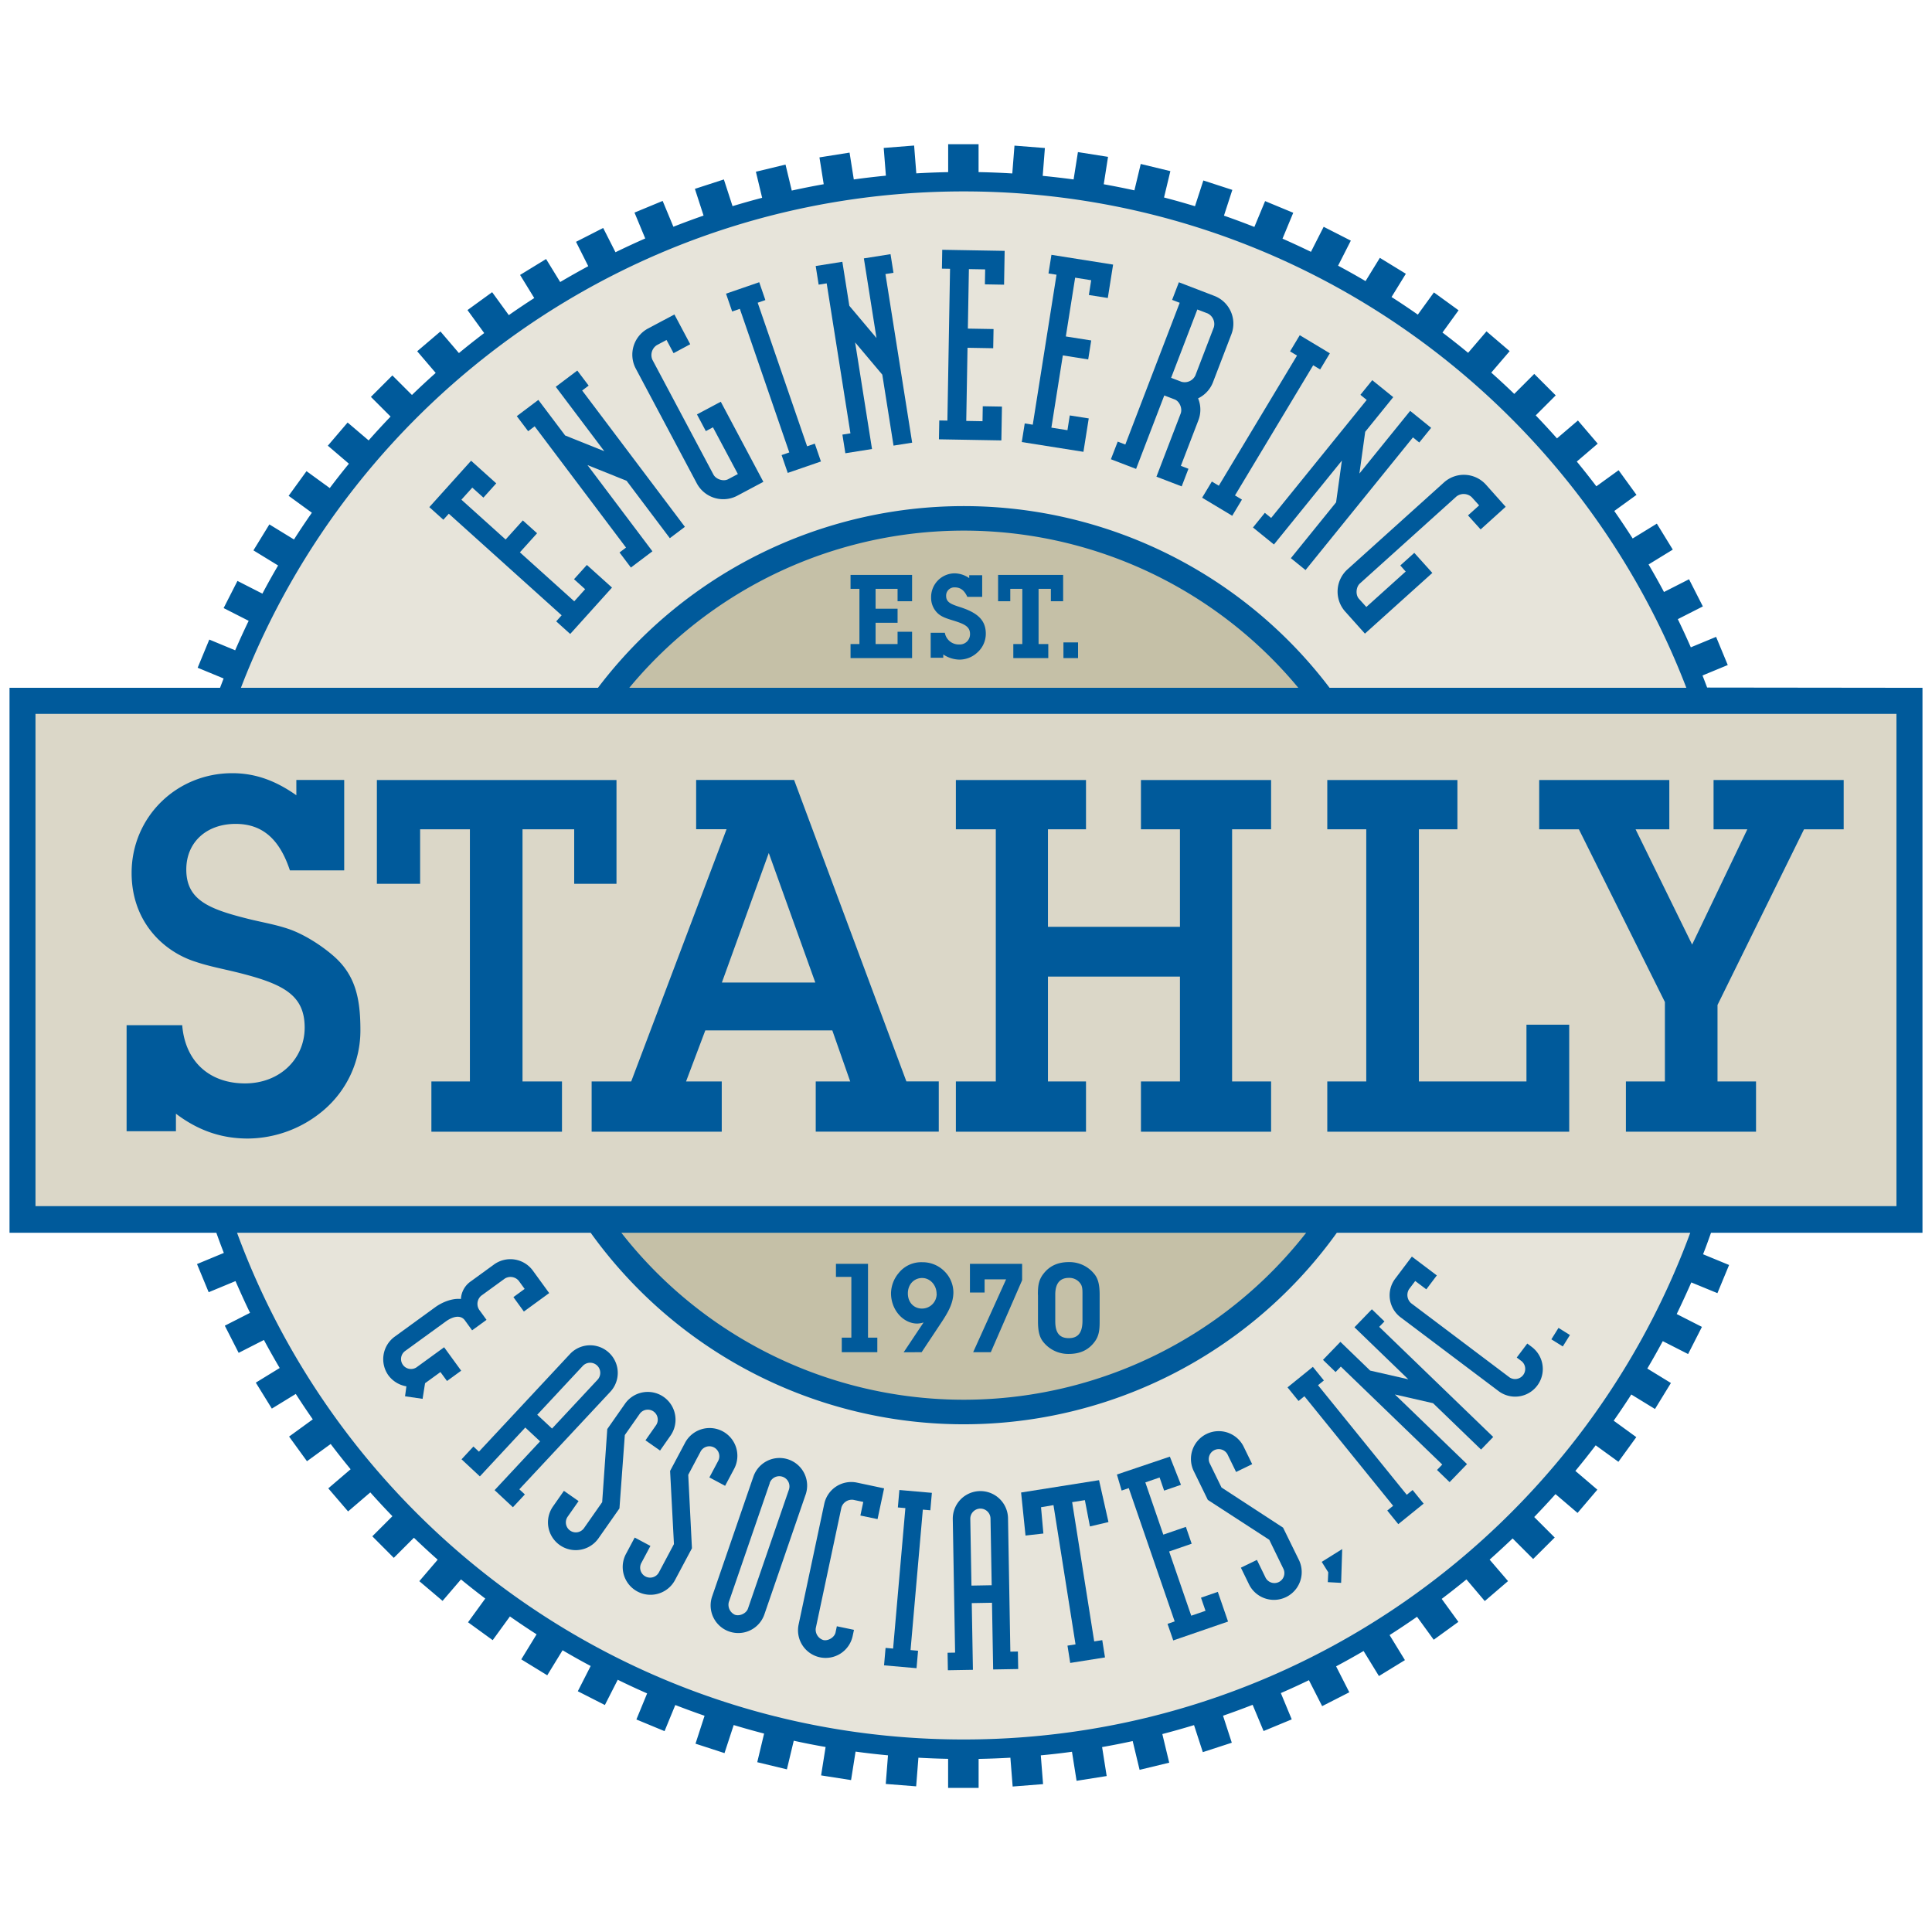 <svg xmlns="http://www.w3.org/2000/svg" id="Layer_1" data-name="Layer 1" viewBox="0 0 1080 1080"><defs><style>.cls-1{fill:#dbd7c8;}.cls-2{fill:#c5c0a7;}.cls-3{fill:#e7e4da;}.cls-4,.cls-5{fill:#005a9b;}.cls-5{fill-rule:evenodd;}</style></defs><polygon class="cls-1" points="12.86 391.86 1067.13 391.86 1067.13 681.45 12.86 681.45 12.86 391.86 12.86 391.86"></polygon><path class="cls-2" d="M740.18,683.71a246.65,246.65,0,0,1-400.37,0ZM346.66,386.58a246.63,246.63,0,0,1,386.68,0Z"></path><path class="cls-3" d="M952.86,685.22C892.43,854.87,730.4,976.31,540,976.31S187.57,854.87,127.14,685.22H336a250.64,250.64,0,0,0,408,0ZM129.34,385.07C191.43,218.58,351.86,100,540,100S888.57,218.58,950.66,385.07H737.23a250.62,250.62,0,0,0-394.46,0Z"></path><path class="cls-4" d="M351.77,384.49h374a242.92,242.92,0,0,0-374,0Zm-217.07,0H334.25a256.65,256.65,0,0,1,409,0H942.68C880.29,222.21,722.94,107,538.69,107s-341.6,115.17-404,277.45ZM730.14,689.14H347.35a242.93,242.93,0,0,0,382.79,0Zm214.72,0H747.28a256.66,256.66,0,0,1-417.08,0H132.52c60.84,165.32,219.74,283.24,406.17,283.24S884,854.46,944.86,689.14Zm129.82-304.65V689.14H956.46c-1.66,4.65-2.63,7.45-4.44,12l14.55,6-6.52,15.74-14.6-6c-2.36,5.35-5.6,12.44-8.16,17.68l14.1,7.18-7.73,15.18-14.16-7.21q-4.17,7.75-8.64,15.32l13.19,8.08-8.9,14.53-13.24-8.11q-4.78,7.43-9.85,14.65l12.64,9.19-10,13.79L892,807.94q-5.53,7.27-11.36,14.31l12.29,10.49-11.07,13-12.32-10.52q-5.84,6.52-11.91,12.81l11.46,11.46-12.05,12L845.56,860q-6.3,6-12.85,11.85l10.29,12L830,895,819.75,882.9q-6.81,5.58-13.83,10.89l9.33,12.84-13.79,10-9.33-12.84q-7.56,5.26-15.34,10.23l8.57,14-14.53,8.9-8.58-14q-7.59,4.44-15.36,8.58L754.27,946l-15.18,7.74-7.39-14.51Q723.92,943,716,946.44l6.09,14.7-15.74,6.52L700.23,953q-8.21,3.21-16.55,6.1l4.9,15.09-16.2,5.27-4.91-15.11q-8.79,2.66-17.72,5l3.85,16-16.56,4-3.86-16.08q-8.49,1.84-17.1,3.36l2.56,16.19-16.83,2.66-2.57-16.23q-8.65,1.19-17.43,2l1.27,16.09-17,1.34-1.27-16.11q-8.84.51-17.76.67v16.2H530V983.2q-8.34-.16-16.6-.63l-1.26,16-17-1.33,1.25-16q-9.12-.85-18.12-2.08l-2.52,15.92L459,992.46l2.52-15.88q-9-1.56-17.81-3.5l-3.83,16-16.57-4,3.83-16q-8.57-2.22-17-4.77L405,980l-16.21-5.27,5.07-15.61q-8.25-2.86-16.37-6l-6,14.6-15.74-6.52,6-14.58Q353.47,943,345.32,939l-7.19,14.12L323,945.42l7.19-14.12q-8-4.24-15.7-8.8l-8.57,14-14.52-8.9,8.56-14q-7.56-4.85-14.91-10l-9.63,13.26-13.78-10,9.63-13.26q-6.9-5.22-13.58-10.7l-10.29,12L234.4,883.88l10.27-12q-6.76-6-13.29-12.27l-11.25,11.24-12-12.05,11.23-11.23Q213,841,207,834.26L194.58,844.9,183.51,832,196,821.32q-5.72-6.95-11.15-14.12l-13.25,9.63-10-13.78,13.25-9.63q-4.89-7-9.51-14.2l-13.38,8.2L143,772.9l13.35-8.18q-4.56-7.74-8.82-15.67l-14.12,7.2-7.74-15.18,14.1-7.19c-2.67-5.47-5.68-12.15-8.12-17.74l-15,6.22-6.52-15.74,15-6.23c-1.61-4.1-2.7-7.09-4.19-11.25H5.32V384.49H123l2-5.22-14.51-6L117,357.52l14.46,6q3.62-8.33,7.55-16.48l-14-7.12,7.73-15.18,13.94,7.11q4.23-8,8.78-15.74l-13.79-8.45,8.91-14.52,13.76,8.43q4.83-7.57,10-14.95l-13-9.46,10-13.78,13,9.45q5.22-6.93,10.7-13.62l-11.78-10.07,11.06-12.95,11.75,10q6-6.79,12.27-13.33l-11-11,12-12,10.94,10.93q6.51-6.3,13.28-12.33l-10.35-12.11,13-11.07,10.33,12.09q6.94-5.73,14.13-11.19l-9.34-12.85,13.78-10,9.32,12.83q7-4.91,14.22-9.55l-7.92-12.92,14.53-8.9,7.89,12.86q7.74-4.57,15.69-8.86L322,135.18l15.18-7.74L344.06,141q8.22-4,16.63-7.7l-6-14.46,15.74-6.52,6,14.43q8.35-3.28,16.87-6.24l-4.85-14.94,16.2-5.26,4.85,14.93q8.21-2.49,16.54-4.67L422.55,96l16.56-4,3.49,14.53q8.86-1.95,17.86-3.55l-2.38-15,16.83-2.67,2.37,15q8.93-1.23,17.94-2.11L494,82.7l17-1.34,1.22,15.55q8.85-.51,17.81-.69V80.6h17V96.21q9.47.18,18.85.75l1.22-15.55,17,1.34-1.22,15.56q8.68.85,17.27,2l2.42-15.29,16.83,2.66L617,103q8.63,1.55,17.14,3.41l3.54-14.75,16.56,4L650.7,110.4q8.71,2.26,17.3,4.88l4.68-14.39,16.2,5.26-4.68,14.4q8.59,3,17,6.31l6-14.44,15.73,6.52-6,14.47q8,3.53,15.9,7.37l7.11-14,15.18,7.74-7.12,14q7.77,4.16,15.35,8.62l8-13,14.53,8.9-8,13q7.46,4.77,14.69,9.84l9-12.42,13.78,10-9,12.43q7.29,5.52,14.34,11.34l10.27-12,12.95,11.06-10.28,12q6.54,5.82,12.85,11.91l11.18-11.18,12,12-11.18,11.18q6.06,6.32,11.88,12.86l11.71-10,11.06,12.95-11.69,10q5.6,6.81,10.93,13.84l12.44-9,10,13.79-12.42,9q5.29,7.58,10.28,15.37l13.52-8.29,8.91,14.52-13.54,8.3q4.46,7.59,8.62,15.39l14-7.12,7.73,15.18-14,7.12q3.79,7.78,7.27,15.75l14.13-5.85,6.52,15.75-14.12,5.84q1.32,3.36,2.59,6.75Zm-14.55,14.56H19.84V674.24H1060.13V399.05Z"></path><path class="cls-4" d="M192.37,486.56H162.06c-5.94-18-15.81-26-30.35-26-16.25,0-27.57,10.23-27.57,25.48,0,16.7,12,21.93,33.74,27.39,8,2.06,15.48,3.19,23.33,5.83s17.47,8.44,24.91,14.85c12.41,10.63,15.35,23.63,15.35,41.66a58.49,58.49,0,0,1-20.22,44.54,66.06,66.06,0,0,1-42.65,16.14c-15,0-27.94-4.57-40.25-13.88v9.78H70.77V573.08h31.08c1.69,20.68,15.56,32.55,35.1,32.55s33.36-13.75,33.36-31.22c0-18.31-12.1-24.42-37.23-30.72-8.3-2.06-16.19-3.5-23.59-6a52.42,52.42,0,0,1-21-12.6c-9.87-9.79-14.92-22.64-14.92-37.11,0-31.18,25-55.76,56.25-55.76,13.13,0,24.45,4.31,35.84,12.34V436h26.75v50.52Z"></path><polygon class="cls-4" points="314.15 604.54 314.15 632.63 241.15 632.63 241.15 604.54 262.68 604.54 262.68 463.58 234.85 463.58 234.85 494.05 210.68 494.05 210.68 436.04 344.62 436.04 344.62 494.05 320.98 494.05 320.98 463.58 292.09 463.58 292.09 604.54 314.15 604.54 314.15 604.54"></polygon><path class="cls-5" d="M383.46,604.54h20v28.09H330.73V604.54h22.12l53.3-141h-17V436h54.76l62.76,168.5h18.11v28.09H456V604.54h19.27l-10-28.53h-71l-10.76,28.53Zm46.28-127.68-26.2,72.37h52.22l-26-72.37Z"></path><polygon class="cls-4" points="556.66 463.58 534.34 463.58 534.34 436.04 607.08 436.04 607.08 463.58 585.81 463.58 585.81 518.1 659.6 518.1 659.6 463.58 637.8 463.58 637.8 436.04 710.55 436.04 710.55 463.58 688.75 463.58 688.75 604.54 710.55 604.54 710.55 632.63 637.8 632.63 637.8 604.54 659.6 604.54 659.6 545.92 585.81 545.92 585.81 604.54 607.08 604.54 607.08 632.63 534.34 632.63 534.34 604.54 556.66 604.54 556.66 463.58 556.66 463.58"></polygon><polygon class="cls-4" points="853.3 604.54 853.3 572.81 877.2 572.81 877.2 632.63 741.96 632.63 741.96 604.54 763.75 604.54 763.75 463.58 741.96 463.58 741.96 436.04 814.7 436.04 814.7 463.58 793.17 463.58 793.17 604.54 853.3 604.54 853.3 604.54"></polygon><polygon class="cls-4" points="957.89 463.58 957.89 436.04 1030.63 436.04 1030.63 463.58 1008.46 463.58 960.1 561.78 960.1 604.54 981.63 604.54 981.63 632.63 908.89 632.63 908.89 604.54 930.69 604.54 930.69 560.14 882.6 463.58 860.42 463.58 860.42 436.04 933.16 436.04 933.16 463.58 914.29 463.58 945.91 528.02 976.77 463.58 957.89 463.58 957.89 463.58"></polygon><polygon class="cls-4" points="501.75 353.16 501.75 360.03 489.46 360.03 489.46 348.13 501.75 348.13 501.75 340.28 489.46 340.28 489.46 329.16 501.75 329.16 501.75 336.09 509.86 336.09 509.86 321.38 475.46 321.38 475.46 329.16 480.43 329.16 480.43 360.03 475.46 360.03 475.46 367.88 509.86 367.88 509.86 353.16 501.75 353.16 501.75 353.16"></polygon><path class="cls-4" d="M520.29,367.68h7v-1.83a16.85,16.85,0,0,0,9,2.88,14.71,14.71,0,0,0,10.14-4.06,14,14,0,0,0,4.64-10.4c0-7.84-4.91-11.9-14.72-15-4.84-1.57-7.45-2.68-7.45-6.15a4.58,4.58,0,0,1,4.84-4.77c3.2,0,5.36,1.7,7,5.3h8.31v-12.1H541.8v1.63a14.63,14.63,0,0,0-8.3-2.68,13.26,13.26,0,0,0-13,13.54,11.83,11.83,0,0,0,3.6,8.7c2.22,2.16,5.3,3.07,9.15,4.25,5.82,1.83,9,3.27,9,7.39a5.72,5.72,0,0,1-6.08,5.88,7.87,7.87,0,0,1-8-6.54h-7.91v14Z"></path><polygon class="cls-4" points="580.57 360.03 580.57 329.16 587.44 329.16 587.44 336.09 594.3 336.09 594.3 321.38 557.94 321.38 557.94 336.09 564.75 336.09 564.75 329.16 571.48 329.16 571.48 360.03 566.45 360.03 566.45 367.88 586 367.88 586 360.03 580.57 360.03 580.57 360.03"></polygon><polygon class="cls-4" points="602.64 367.88 602.64 359.11 594.47 359.11 594.47 367.88 602.64 367.88 602.64 367.88"></polygon><polygon class="cls-4" points="485.22 747.75 485.22 706.49 467.3 706.49 467.3 713.79 475.91 713.79 475.91 747.75 470.56 747.75 470.56 755.88 490.43 755.88 490.43 747.75 485.22 747.75 485.22 747.75"></polygon><path class="cls-5" d="M515.2,755.88,526,739.62c4-6,6.95-11.11,6.95-17.29a16.7,16.7,0,0,0-5.07-11.74,17.15,17.15,0,0,0-12.3-5,16.11,16.11,0,0,0-13.26,6.11,18.07,18.07,0,0,0-4.24,11.18c0,9.66,7.08,17,14.65,17a12.92,12.92,0,0,0,3.55-.62l-11.12,16.67Zm8.41-32.58a8.21,8.21,0,0,1-8.2,8.2c-4.51,0-7.91-3.41-7.91-8.48s3.47-8.61,8-8.61c4.31,0,8.06,3.82,8.06,8.89Z"></path><polygon class="cls-4" points="553.87 755.88 571.37 715.66 571.37 706.49 542.2 706.49 542.2 722.54 550.4 722.54 550.4 715.17 562.41 715.17 544.01 755.88 553.87 755.88 553.87 755.88"></polygon><path class="cls-5" d="M580.24,723.79v14.72c0,5.07.63,8.75,2.92,11.6a17.8,17.8,0,0,0,14.31,6.74c6.18,0,10.83-2.09,14.24-6.53,2.78-3.54,3-7.22,3-11.74V723.93c0-5.07-.62-8.82-2.91-11.67a17.83,17.83,0,0,0-14.31-6.74c-6.18,0-10.84,2.15-14.24,6.6-2.78,3.54-3.06,7.15-3.06,11.67Zm9.66,14.79V723.72c0-6.25,2.57-9.38,7.64-9.38a7.53,7.53,0,0,1,6.74,3.68c.76,1.32.83,3,.83,5V738.3c0,6.46-2.29,9.73-7.64,9.73s-7.57-3.13-7.57-9.45Z"></path><polygon class="cls-4" points="310.92 347.34 318.75 354.39 342.11 328.46 328.06 315.81 320.88 323.78 327.09 329.37 321.01 336.13 290.62 308.76 300.23 298.09 292.26 290.92 282.65 301.59 257.93 279.33 264.01 272.58 270.23 278.17 277.4 270.2 263.35 257.55 240 283.49 247.84 290.54 250.88 287.17 313.96 343.96 310.92 347.34 310.92 347.34"></polygon><polygon class="cls-4" points="374.44 300.85 382.86 294.5 325.43 218.29 329.06 215.56 322.71 207.14 310.67 216.22 337.8 252.22 315.93 243.44 300.94 223.55 288.89 232.63 295.24 241.05 298.87 238.31 349.95 306.1 346.32 308.84 352.67 317.26 364.71 308.18 328.4 259.98 350.27 268.77 374.44 300.85 374.44 300.85"></polygon><path class="cls-4" d="M394.55,241l4-2.13L412.47,265,407,267.9c-2.57,1.36-6.75.09-8.2-2.64l-34.13-64.2a6.6,6.6,0,0,1,2.48-8.11l5.45-2.9,3.93,7.38,9.31-5L377,175.79l-14.76,7.85A16.6,16.6,0,0,0,355.38,206l34.13,64.2a16.77,16.77,0,0,0,22.46,7l14.76-7.85-23.81-44.78-13.32,7.08,4.95,9.31Z"></path><polygon class="cls-4" points="427.84 167.74 424.41 157.77 405.85 164.16 409.28 174.13 413.58 172.65 441.22 252.91 436.92 254.39 440.35 264.36 458.91 257.97 455.48 248 451.18 249.48 423.55 169.22 427.84 167.74 427.84 167.74"></polygon><polygon class="cls-4" points="499.49 249.1 509.9 247.45 494.97 153.2 499.46 152.49 497.81 142.08 482.91 144.44 489.96 188.96 474.78 170.94 470.88 146.34 455.98 148.7 457.63 159.12 462.12 158.4 475.4 242.24 470.91 242.95 472.56 253.37 487.46 251 478.02 191.4 493.21 209.43 499.49 249.1 499.49 249.1"></polygon><polygon class="cls-4" points="525.06 235.04 524.87 245.58 559.77 246.19 560.1 227.29 549.37 227.1 549.23 235.46 540.14 235.3 540.85 194.41 555.21 194.66 555.4 183.94 541.04 183.69 541.62 150.43 550.71 150.59 550.56 158.95 561.28 159.14 561.61 140.24 526.72 139.63 526.54 150.17 531.08 150.25 529.6 235.12 525.06 235.04 525.06 235.04"></polygon><polygon class="cls-4" points="572.83 236.7 571.18 247.11 605.65 252.57 608.61 233.9 598.01 232.23 596.71 240.48 587.73 239.06 594.13 198.67 608.31 200.92 609.99 190.32 595.8 188.08 601.01 155.22 609.98 156.65 608.68 164.91 619.27 166.58 622.23 147.91 587.76 142.45 586.11 152.86 590.6 153.57 577.32 237.41 572.83 236.7 572.83 236.7"></polygon><path class="cls-5" d="M646.49,266.49l14.08,5.4,3.78-9.84-4.24-1.63L669.88,235a16.48,16.48,0,0,0-.14-12.32,16.61,16.61,0,0,0,8.28-8.89l10.36-27a16.6,16.6,0,0,0-9.52-21.37L659,157.79l-3.78,9.84,4.24,1.63L629.06,248.5l-4.25-1.63L621,256.72l14.08,5.4,15.76-41.06,5.77,2.21c2.72,1,4.49,5,3.39,7.92l-13.55,35.3ZM669.32,173l5.77,2.21a6.61,6.61,0,0,1,3.45,7.75l-10.36,27a6.61,6.61,0,0,1-7.75,3.45l-5.77-2.21L669.32,173Z"></path><polygon class="cls-4" points="737.97 206.53 743.4 197.5 726.58 187.38 721.15 196.42 725.04 198.76 681.32 271.52 677.43 269.18 672 278.22 688.82 288.33 694.25 279.29 690.36 276.95 734.08 204.19 737.97 206.53 737.97 206.53"></polygon><polygon class="cls-4" points="721.6 312.03 729.8 318.67 789.85 244.5 793.38 247.37 800.02 239.17 788.29 229.68 759.92 264.71 763.16 241.37 778.83 222.01 767.1 212.52 760.47 220.71 764 223.57 710.58 289.54 707.05 286.68 700.42 294.87 712.14 304.37 750.12 257.47 746.88 280.81 721.6 312.03 721.6 312.03"></polygon><path class="cls-4" d="M782.79,316.11l3,3.38-22,19.82s-3.05-3.37-4.14-4.59c-1.95-2.16-1.72-6.52.58-8.59l54-48.65a6.6,6.6,0,0,1,8.47.44l4.14,4.6-6.22,5.59,7.06,7.84,14-12.65L830.6,270.87a16.61,16.61,0,0,0-23.36-1.23l-54,48.65a16.75,16.75,0,0,0-1.36,23.48L763,354.2l37.69-33.93-10.09-11.21-7.84,7.05Z"></path><path class="cls-4" d="M297.87,710.28a15.57,15.57,0,0,0-21.55-3.54l-13.11,9.53a12.77,12.77,0,0,0-5.55,9.87c-4.75-.51-10.42,1.73-14.38,4.61l-22.8,16.57a15.56,15.56,0,0,0-3.3,21.59,15.8,15.8,0,0,0,10,6.06l-.76,5.56,9.81,1.43,1.38-8.73,8.6-6.24,3.67,5,7.92-5.76-9.53-13.1-15.42,11.21a5.57,5.57,0,0,1-6.55-9l22.8-16.56c4.37-3.18,8.56-3.72,10.75-.72l4.06,5.6,8.06-5.85-3.77-5.19a6,6,0,0,1,.84-8.33l13.1-9.52A6,6,0,0,1,290,716l3.28,4.51L287,725.1l5.85,8.06L307,722.84l-9.13-12.56Z"></path><path class="cls-5" d="M276.48,833l10.24,9.56,6.68-7.16-3.09-2.88L341.18,778a15.44,15.44,0,1,0-22.58-21.07l-50.88,54.56-3.08-2.88L258,815.76l10.25,9.55L293.64,798l8.27,7.72L276.48,833Zm49.28-69.42a5.65,5.65,0,0,1,8.27,7.71l-25.44,27.28-8.27-7.71,25.44-27.28Z"></path><path class="cls-4" d="M315.22,833.4l-6.09,8.71a15.52,15.52,0,0,0,25.43,17.81l11.72-16.72,3-41,8.42-12a5.57,5.57,0,0,1,9.12,6.38l-6,8.57,8.16,5.72,6-8.58a15.53,15.53,0,0,0-25.44-17.81l-10.07,14.38-2.85,40.86-10.16,14.51a5.57,5.57,0,0,1-9.13-6.39l6.1-8.71-8.16-5.71Z"></path><path class="cls-4" d="M354.79,859.52l-5,9.39a15.53,15.53,0,0,0,27.42,14.58l9.59-18-2.07-41.05,6.89-13a5.57,5.57,0,1,1,9.84,5.23l-4.91,9.23,8.79,4.68,4.91-9.24a15.53,15.53,0,1,0-27.42-14.58l-8.24,15.5,2.15,40.9-8.32,15.64a5.57,5.57,0,1,1-9.83-5.23l5-9.38-8.8-4.68Z"></path><path class="cls-5" d="M421,825.87l-22.91,66.54a15.44,15.44,0,0,0,29.2,10.06l22.91-66.55a15.44,15.44,0,1,0-29.2-10Zm9.25,3.18A5.66,5.66,0,0,1,441,832.74l-22.91,66.54c-.88,2.55-4.52,4.33-7.24,3.4a6.14,6.14,0,0,1-3.45-7.08l22.91-66.55Z"></path><path class="cls-4" d="M490.56,849.18,494.21,832,479,828.78a15.43,15.43,0,0,0-18.22,11.83l-14.35,67.52a15.44,15.44,0,0,0,30.21,6.42l.74-3.46-9.58-2-.73,3.47c-.56,2.64-4,4.85-6.78,4.25a6.11,6.11,0,0,1-4.28-6.6l14.35-67.52a6.13,6.13,0,0,1,6.6-4.29l5.62,1.19-1.62,7.6,9.58,2Z"></path><polygon class="cls-4" points="520.07 844.26 520.92 834.51 502.76 832.92 501.91 842.67 506.11 843.04 499.25 921.56 495.04 921.19 494.19 930.94 512.35 932.53 513.2 922.78 509 922.41 515.87 843.89 520.07 844.26 520.07 844.26"></polygon><path class="cls-5" d="M555.18,933.24l14-.24-.17-9.79-4.22.07-1.3-74.58a15.44,15.44,0,1,0-30.88.54l1.3,74.58-4.21.08.17,9.78,14-.24-.65-37.29,11.31-.2.65,37.29ZM542.4,849.07a5.65,5.65,0,0,1,11.3-.2l.66,37.29-11.31.2-.65-37.29Z"></path><polygon class="cls-4" points="596.73 919.92 598.26 929.59 617.7 926.51 616.17 916.85 611.67 917.56 599.34 839.71 606.45 838.59 609.28 853.29 619.64 850.84 614.37 827.42 570.8 834.32 573.27 858.38 583.26 857.25 581.94 842.55 588.9 841.37 601.23 919.21 596.73 919.92 596.73 919.92"></polygon><polygon class="cls-4" points="652.66 907.75 655.85 917.01 686.49 906.46 680.77 889.86 671.36 893.11 673.89 900.45 665.91 903.19 653.55 867.29 666.15 862.95 662.91 853.53 650.3 857.87 640.25 828.67 648.23 825.92 650.75 833.26 660.17 830.02 653.96 814.27 624.36 824.26 627 833.23 630.99 831.86 656.65 906.38 652.66 907.75 652.66 907.75"></polygon><path class="cls-4" d="M693.68,876.38l4.66,9.56a15.53,15.53,0,0,0,27.91-13.61l-9-18.36-34.42-22.45-6.44-13.2a5.57,5.57,0,1,1,10-4.88l4.59,9.4,9-4.36-4.59-9.41a15.53,15.53,0,1,0-27.91,13.61l7.7,15.78,34.35,22.3,7.76,15.93a5.57,5.57,0,1,1-10,4.88L702.63,872l-9,4.36Z"></path><polygon class="cls-4" points="749.7 884.83 750.3 865.94 738.85 873.09 742.5 878.92 742.26 884.43 749.7 884.83 749.7 884.83"></polygon><polygon class="cls-4" points="740.06 771.68 733.9 764.08 719.73 775.55 725.89 783.15 729.17 780.5 778.77 841.75 775.49 844.41 781.65 852.01 795.82 840.54 789.66 832.93 786.38 835.59 736.78 774.34 740.06 771.68 740.06 771.68"></polygon><polygon class="cls-4" points="827.92 810.31 834.72 803.27 770.99 741.72 773.92 738.69 766.88 731.89 757.15 741.96 787.25 771.04 765.92 766.16 749.29 750.1 739.56 760.17 746.6 766.98 749.53 763.94 806.23 818.69 803.3 821.72 810.34 828.52 820.07 818.45 779.76 779.52 801.09 784.4 827.92 810.31 827.92 810.31"></polygon><path class="cls-4" d="M803.24,713l-14-10.56s-8.43,11.19-9.35,12.4a15.42,15.42,0,0,0,3,21.51L838,777.85a15.45,15.45,0,0,0,18.59-24.67l-2.83-2.13-5.89,7.82,2.83,2.13a5.66,5.66,0,0,1-6.81,9l-55.12-41.54a6.13,6.13,0,0,1-1.1-7.8c.92-1.21,3.45-4.58,3.45-4.58l6.2,4.67,5.9-7.82Z"></path><polygon class="cls-4" points="871.21 742.3 867.22 748.69 873.61 752.68 877.6 746.29 871.21 742.3 871.21 742.3"></polygon></svg>